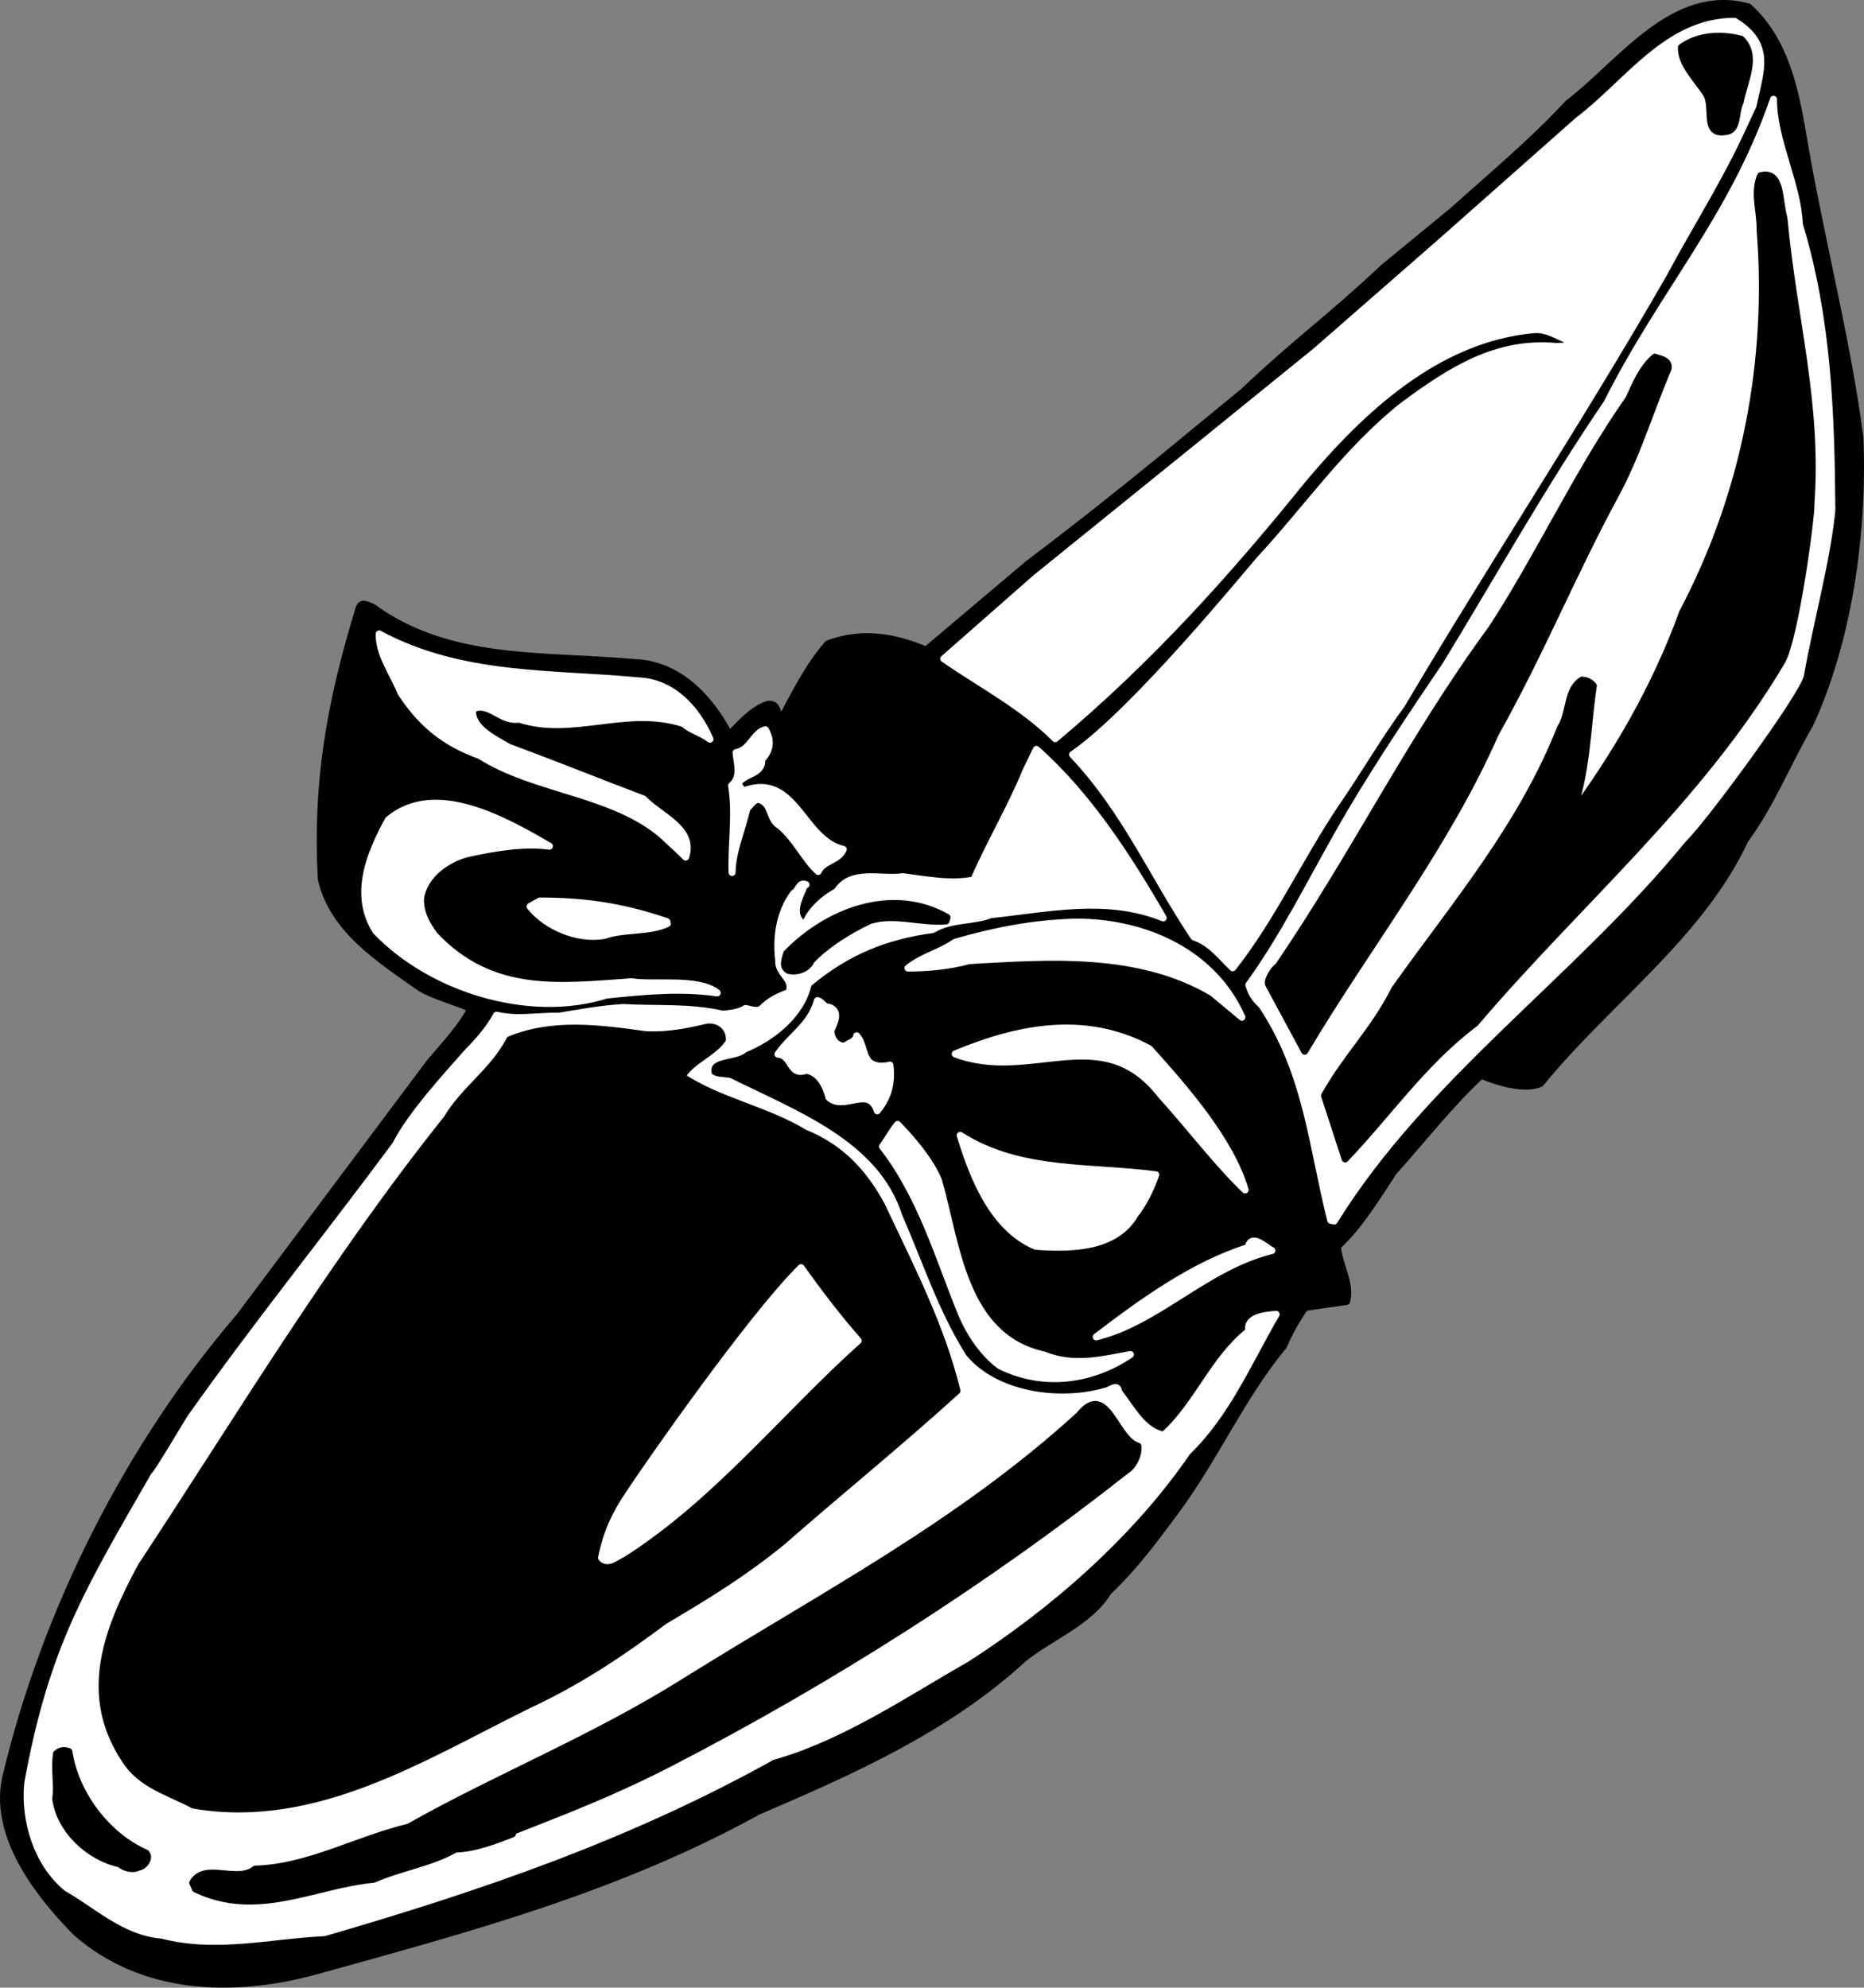 <svg xmlns="http://www.w3.org/2000/svg" xml:space="preserve" width="283.848" height="302.643" fill-rule="evenodd" stroke-linejoin="round" stroke-width="28.222" preserveAspectRatio="xMidYMid" version="1.2" viewBox="0 0 7510.157 8007.436"><rect x="0" y="0" width="7510.157" height="8007.436" fill="#808080" stroke="none"/><defs class="ClipPathGroup"><clipPath id="a" clipPathUnits="userSpaceOnUse"><path d="M0 0h21590v27940H0z"/></clipPath></defs><g class="SlideGroup"><g class="Slide" clip-path="url(#a)" transform="translate(-6514.406 -8188.11)"><g class="Page"><g class="com.sun.star.drawing.ClosedBezierShape"><path fill="none" d="M6528 8201h7485v7982H6528z" class="BoundingBox"/><path d="M7479 13493c-443 515-780 1180-940 1850-56 233 123 469 283 631 263 230 623 249 970 153 613-170 1209-329 1779-643 374-160 763-333 1068-615 117-92 265-146 340-268 104-99 181-202 269-321 163-219 268-465 438-670 21-49 52-107 87-155l167-24c20-71-32-148-37-222 89-82 157-195 226-300 116-129 229-274 353-389 75 31 177 60 239 33 267-329 644-594 825-983 106-143 171-312 260-463 156-338 218-770 202-1157-54-410-161-807-230-1220-32-188-73-382-219-514-303-83-514 227-726 388-137 149-308 292-464 432l-280 230c-222 209-342 289-566 501l-128 105c-238 197-492 403-737 587l-412 348c-131-55-261-76-396-25-80 91-138 210-191 309-14-29-10-72-52-65-60 20-109 76-154 122-77-146-203-287-389-291-356-33-740 4-1050-224-17-5-41-23-52 3-118 385-174 706-153 1093 46 206 240 326 399 439 63 36 135 53 204 83-40 77-106 146-166 217z"/><path fill="none" stroke="#000" d="M7479 13493c-443 515-780 1180-940 1850-56 233 123 469 283 631 263 230 623 249 970 153 613-170 1209-329 1779-643 374-160 763-333 1068-615 117-92 265-146 340-268 104-99 181-202 269-321 163-219 268-465 438-670 21-49 52-107 87-155l167-24c20-71-32-148-37-222 89-82 157-195 226-300 116-129 229-274 353-389 75 31 177 60 239 33 267-329 644-594 825-983 106-143 171-312 260-463 156-338 218-770 202-1157-54-410-161-807-230-1220-32-188-73-382-219-514-303-83-514 227-726 388-137 149-308 292-464 432l-280 230c-222 209-342 289-566 501l-128 105c-238 197-492 403-737 587l-412 348c-131-55-261-76-396-25-80 91-138 210-191 309-14-29-10-72-52-65-60 20-109 76-154 122-77-146-203-287-389-291-356-33-740 4-1050-224-17-5-41-23-52 3-118 385-174 706-153 1093 46 206 240 326 399 439 63 36 135 53 204 83-40 77-106 146-166 217z"/></g><g class="com.sun.star.drawing.ClosedBezierShape"><path fill="none" d="M10316 8273h3295v3816h-3295z" class="BoundingBox"/><path fill="#fff" d="M10836 11228c215 228 321 484 489 735 67 22 107 77 156 124 159-202 270-445 413-658 96-139 175-277 268-403 344-582 717-1145 1056-1736 106-198 228-388 322-596l37-79c30-142 78-248-74-341-271-1-432 250-631 400l-548 485-507 443-497 403-632 511-371 326c150 104 317 190 449 322 388-326 699-675 994-1040 236-282 544-574 937-608 56-3 99 31 149 48-10 23-42 18-60 20-240-22-422 92-620 239-225 179-380 407-574 617-51 57-503 613-756 788z"/><path fill="none" stroke="#fff" d="M10836 11228c215 228 321 484 489 735 67 22 107 77 156 124 159-202 270-445 413-658 96-139 175-277 268-403 344-582 717-1145 1056-1736 106-198 228-388 322-596l37-79c30-142 78-248-74-341-271-1-432 250-631 400l-548 485-507 443-497 403-632 511-371 326c150 104 317 190 449 322 388-326 699-675 994-1040 236-282 544-574 937-608 56-3 99 31 149 48-10 23-42 18-60 20-240-22-422 92-620 239-225 179-380 407-574 617-51 57-503 613-756 788z"/></g><g class="com.sun.star.drawing.ClosedBezierShape"><path fill="none" d="M13288 8333h277v388h-277z" class="BoundingBox"/><path d="M13289 8379c-3 65 60 126 96 181 42 52-15 175 82 158 52-4 38-77 58-117 16-84 74-188 4-255-85-22-176-14-240 33z"/><path fill="none" stroke="#000" d="M13289 8379c-3 65 60 126 96 181 42 52-15 175 82 158 52-4 38-77 58-117 16-84 74-188 4-255-85-22-176-14-240 33z"/></g><g class="com.sun.star.drawing.ClosedBezierShape"><path fill="none" d="M11545 8587h2352v4522h-2352z" class="BoundingBox"/><path fill="#fff" d="M13294 11571c-443 542-1040 949-1404 1536l-14-3c-75-296-95-594-279-868-27-23-42-49-51-80 134-184 241-399 356-602 124-222 295-477 437-686 214-351 421-720 650-1056 227-451 505-743 671-1224-1 164 98 341 104 504 115 379 128 761 131 1150-18 196-88 448-127 668-25 80-380 568-474 661z"/><path fill="none" stroke="#fff" d="M13294 11571c-443 542-1040 949-1404 1536l-14-3c-75-296-95-594-279-868-27-23-42-49-51-80 134-184 241-399 356-602 124-222 295-477 437-686 214-351 421-720 650-1056 227-451 505-743 671-1224-1 164 98 341 104 504 115 379 128 761 131 1150-18 196-88 448-127 668-25 80-380 568-474 661z"/></g><g class="com.sun.star.drawing.ClosedBezierShape"><path fill="none" d="M11850 8892h1968v3967h-1968z" class="BoundingBox"/><path d="M11934 12857c174-182 317-392 524-547 414-487 902-895 1235-1457 53-89 120-579 118-638 28-407-71-739-109-1148-21-70-7-193-94-171-30 69 0 147-2 219 42 524-59 1061-312 1540-111 306-269 574-450 820 66-172 64-352 90-524-11-14-27-22-45-23-63 37-48 133-87 192-159 402-429 716-668 1053-88 173-190 264-283 429z"/><path fill="none" stroke="#000" d="M11934 12857c174-182 317-392 524-547 414-487 902-895 1235-1457 53-89 120-579 118-638 28-407-71-739-109-1148-21-70-7-193-94-171-30 69 0 147-2 219 42 524-59 1061-312 1540-111 306-269 574-450 820 66-172 64-352 90-524-11-14-27-22-45-23-63 37-48 133-87 192-159 402-429 716-668 1053-88 173-190 264-283 429z"/></g><g class="com.sun.star.drawing.ClosedBezierShape"><path fill="none" d="M11624 9626h1615v2799h-1615z" class="BoundingBox"/><path d="M11771 12423c248-418 569-825 768-1279 180-320 308-636 480-955 88-159 142-341 217-518 2-33-31-35-54-44-52 44-78 110-105 168-206 294-361 633-552 925-330 450-546 899-861 1362-12 4-47 55-38 72z"/><path fill="none" stroke="#000" d="M11771 12423c248-418 569-825 768-1279 180-320 308-636 480-955 88-159 142-341 217-518 2-33-31-35-54-44-52 44-78 110-105 168-206 294-361 633-552 925-330 450-546 899-861 1362-12 4-47 55-38 72z"/></g><g class="com.sun.star.drawing.ClosedBezierShape"><path fill="none" d="M6623 11206h5035v4805H6623z" class="BoundingBox"/><path fill="#fff" d="M10648 11294c-59 145-148 295-210 439-94 19-191-1-286-13-88 13-208-31-265 59-61 34-111 83-130 136-65-40-20-112-3-158l8-5c-29-12-29 25-49 34-59 79-72 178-61 272-4 54 64 73 41 129-45 16-74 30-109 64-19 17-55 0-66 0-23 16-61 20-91 23-137-31-269-19-402-27-86 5-174 21-258 35-84-2-166 16-252-4-31 57-73 104-118 150-86 97-230 255-288 371-293 395-551 712-827 1101-5 6-139 234-146 232-269 468-411 697-510 1241-14 146 36 321 158 421 123 70 233 178 383 190 219 57 439 0 654-10 626-182 1224-386 1804-709 282-79 544-259 784-395 334-215 662-501 889-833 160-154 247-364 358-554-41 3-123 10-110 68-145 115-206 296-343 419-83-16-128-105-182-175-1-36-39-3-50-3-187 55-448 19-575-136-117-187-175-375-260-568-92-292-417-411-684-544-32-5-59-1-82-22-25-95 107-70 143-107 112-46 231-139 258-264 157-132 315-193 501-218 75-45 164-32 234-60 230-24 468-79 695 13-141-244-302-494-511-679z"/><path fill="none" stroke="#fff" d="M10648 11294c-59 145-148 295-210 439-94 19-191-1-286-13-88 13-208-31-265 59-61 34-111 83-130 136-65-40-20-112-3-158l8-5c-29-12-29 25-49 34-59 79-72 178-61 272-4 54 64 73 41 129-45 16-74 30-109 64-19 17-55 0-66 0-23 16-61 20-91 23-137-31-269-19-402-27-86 5-174 21-258 35-84-2-166 16-252-4-31 57-73 104-118 150-86 97-230 255-288 371-293 395-551 712-827 1101-5 6-139 234-146 232-269 468-411 697-510 1241-14 146 36 321 158 421 123 70 233 178 383 190 219 57 439 0 654-10 626-182 1224-386 1804-709 282-79 544-259 784-395 334-215 662-501 889-833 160-154 247-364 358-554-41 3-123 10-110 68-145 115-206 296-343 419-83-16-128-105-182-175-1-36-39-3-50-3-187 55-448 19-575-136-117-187-175-375-260-568-92-292-417-411-684-544-32-5-59-1-82-22-25-95 107-70 143-107 112-46 231-139 258-264 157-132 315-193 501-218 75-45 164-32 234-60 230-24 468-79 695 13-141-244-302-494-511-679z"/></g><g class="com.sun.star.drawing.ClosedBezierShape"><path fill="none" d="M8041 10741h1336v902H8041z" class="BoundingBox"/><path fill="#fff" d="M8042 10742c-1 83 55 157 88 237 82 126 178 203 318 253 221 141 535 148 736 321 32 31 64 58 93 88 38-114-102-163-170-234-182-69-353-138-544-209-60-35-153-79-144-153 64-34 114 53 187 40 215 71 433-56 662 18 32 28 67 34 107 63-54-125-153-230-290-235-343-33-712-10-1043-189z"/><path fill="none" stroke="#fff" d="M8042 10742c-1 83 55 157 88 237 82 126 178 203 318 253 221 141 535 148 736 321 32 31 64 58 93 88 38-114-102-163-170-234-182-69-353-138-544-209-60-35-153-79-144-153 64-34 114 53 187 40 215 71 433-56 662 18 32 28 67 34 107 63-54-125-153-230-290-235-343-33-712-10-1043-189z"/></g><g class="com.sun.star.drawing.ClosedBezierShape"><path fill="none" d="M9461 11127h453v578h-453z" class="BoundingBox"/><path fill="#fff" d="M9480 11220c3 41 24 98-18 133 19 117-2 235 2 350 1-84 38-165 60-258 15-14 23-31 43-37 61 11 42 79 89 106 66 55 99 134 155 185 20-45 81-43 101-89-166-38-192-313-401-236-13-7-16-22-25-28 26-44 103-38 97-98 36-38 40-77 15-120-48 12-60 82-118 92z"/><path fill="none" stroke="#fff" d="M9480 11220c3 41 24 98-18 133 19 117-2 235 2 350 1-84 38-165 60-258 15-14 23-31 43-37 61 11 42 79 89 106 66 55 99 134 155 185 20-45 81-43 101-89-166-38-192-313-401-236-13-7-16-22-25-28 26-44 103-38 97-98 36-38 40-77 15-120-48 12-60 82-118 92z"/></g><g class="com.sun.star.drawing.ClosedBezierShape"><path fill="none" d="M10172 11902h1348v386h-1348z" class="BoundingBox"/><path fill="#fff" d="M10363 11984c-64 44-129 56-190 104 77 0 167-8 246-30 321-18 683-46 980 129l119 99c-115-260-389-383-667-383-170 4-325 34-488 81z"/><path fill="none" stroke="#fff" d="M10363 11984c-64 44-129 56-190 104 77 0 167-8 246-30 321-18 683-46 980 129l119 99c-115-260-389-383-667-383-170 4-325 34-488 81z"/></g><g class="com.sun.star.drawing.ClosedBezierShape"><path fill="none" d="M9674 11827h658v275h-658z" class="BoundingBox"/><path d="M9684 12029c-6 24-20 53 7 68 34 10 79-7 92-40 63-65 147-118 235-160 100-32 207 10 308 1l4-14c-222-127-486-21-646 145z"/><path fill="none" stroke="#000" d="M9684 12029c-6 24-20 53 7 68 34 10 79-7 92-40 63-65 147-118 235-160 100-32 207 10 308 1l4-14c-222-127-486-21-646 145z"/></g><g class="com.sun.star.drawing.ClosedBezierShape"><path fill="none" d="M7983 11423h1423v810H7983z" class="BoundingBox"/><path fill="#fff" d="M8079 11491c-73 134-144 300-50 448 224 234 619 355 928 258 155-16 296-30 447-9-74-61-261-30-344-45-293 21-564 57-794-186-35-46-61-97-57-152 14-91 105-157 189-178 105-23 224-44 330-30-179-104-461-265-649-106z"/><path fill="none" stroke="#fff" d="M8079 11491c-73 134-144 300-50 448 224 234 619 355 928 258 155-16 296-30 447-9-74-61-261-30-344-45-293 21-564 57-794-186-35-46-61-97-57-152 14-91 105-157 189-178 105-23 224-44 330-30-179-104-461-265-649-106z"/></g><g class="com.sun.star.drawing.ClosedBezierShape"><path fill="none" d="M10362 12329h1171v655h-1171z" class="BoundingBox"/><path fill="#fff" d="M10363 12434c309 116 592-141 830 167 107 117 225 273 338 381-58-200-245-412-386-569-264-142-539-80-782 21z"/><path fill="none" stroke="#fff" d="M10363 12434c309 116 592-141 830 167 107 117 225 273 338 381-58-200-245-412-386-569-264-142-539-80-782 21z"/></g><g class="com.sun.star.drawing.ClosedBezierShape"><path fill="none" d="M8649 11817h556v145h-556z" class="BoundingBox"/><path fill="#fff" d="m8689 11818-39 22c65 81 190 135 298 117 81-29 179-13 255-48l-2-8c-184-63-340-83-512-83z"/><path fill="none" stroke="#fff" d="m8689 11818-39 22c65 81 190 135 298 117 81-29 179-13 255-48l-2-8c-184-63-340-83-512-83z"/></g><g class="com.sun.star.drawing.ClosedBezierShape"><path fill="none" d="M9648 12218h456v447h-456z" class="BoundingBox"/><path fill="#fff" d="M9808 12219c-27 98-105 139-159 216 60 5 44 90 114 65 53 7 81 66 91 109 61 57 161-51 195 54 44-54 60-112 51-184-28 7-65 8-87-16-25-34-21-73-47-102-3 25-33 28-48 42-37 0-56-34-56-63 12-30 40-77-7-94-22 1-27-22-47-27z"/><path fill="none" stroke="#fff" d="M9808 12219c-27 98-105 139-159 216 60 5 44 90 114 65 53 7 81 66 91 109 61 57 161-51 195 54 44-54 60-112 51-184-28 7-65 8-87-16-25-34-21-73-47-102-3 25-33 28-48 42-37 0-56-34-56-63 12-30 40-77-7-94-22 1-27-22-47-27z"/></g><g class="com.sun.star.drawing.ClosedBezierShape"><path fill="none" d="M6925 12325h3447v3153H6925z" class="BoundingBox"/><path d="M9119 12357c-187-26-377-52-551 20-64 125-184 201-253 318-458 573-827 1189-1231 1802-142 262-238 520-66 780 64 102 177 130 276 183 492 85 930-197 1349-403 202-94 373-208 548-339 174-103 315-189 473-317 222-195 481-405 706-610-63-259-187-499-305-749-73-134-167-232-308-289-154-94-350-130-495-228 36-63 121-91 163-149 1-33-26-54-60-50-86 20-156 34-246 31z"/><path fill="none" stroke="#000" d="M9119 12357c-187-26-377-52-551 20-64 125-184 201-253 318-458 573-827 1189-1231 1802-142 262-238 520-66 780 64 102 177 130 276 183 492 85 930-197 1349-403 202-94 373-208 548-339 174-103 315-189 473-317 222-195 481-405 706-610-63-259-187-499-305-749-73-134-167-232-308-289-154-94-350-130-495-228 36-63 121-91 163-149 1-33-26-54-60-50-86 20-156 34-246 31z"/></g><g class="com.sun.star.drawing.ClosedBezierShape"><path fill="none" d="M10382 12761h791v454h-791z" class="BoundingBox"/><path fill="#fff" d="M10383 12762c48 156 127 373 305 447 140 10 321 8 399-128 39-48 69-117 84-160-258-35-548-5-788-159z"/><path fill="none" stroke="#fff" d="M10383 12762c48 156 127 373 305 447 140 10 321 8 399-128 39-48 69-117 84-160-258-35-548-5-788-159z"/></g><g class="com.sun.star.drawing.ClosedBezierShape"><path fill="none" d="M10069 12717h1002v1027h-1002z" class="BoundingBox"/><path fill="#fff" d="M10070 12807c154 197 225 444 312 658 30 79 88 172 161 225 181 90 377 56 526-45-112 20-226 51-348 2-329-72-352-453-426-705-33-78-102-160-164-224-22 26-38 58-61 89z"/><path fill="none" stroke="#fff" d="M10070 12807c154 197 225 444 312 658 30 79 88 172 161 225 181 90 377 56 526-45-112 20-226 51-348 2-329-72-352-453-426-705-33-78-102-160-164-224-22 26-38 58-61 89z"/></g><g class="com.sun.star.drawing.ClosedBezierShape"><path fill="none" d="M10930 13187h711v389h-711z" class="BoundingBox"/><path fill="#fff" d="M11543 13214c-224 71-428 220-612 360 251-62 441-282 708-348-23-10-83-73-96-12z"/><path fill="none" stroke="#fff" d="M11543 13214c-224 71-428 220-612 360 251-62 441-282 708-348-23-10-83-73-96-12z"/></g><g class="com.sun.star.drawing.ClosedBezierShape"><path fill="none" d="M8937 13294h1037v1183H8937z" class="BoundingBox"/><path fill="#fff" d="M9742 13295c74 104 149 202 230 294-318 285-588 629-949 859-25 11-61 45-85 16 20-100 56-178 111-258 66-102 492-713 693-911z"/><path fill="none" stroke="#fff" d="M9742 13295c74 104 149 202 230 294-318 285-588 629-949 859-25 11-61 45-85 16 20-100 56-178 111-258 66-102 492-713 693-911z"/></g><g class="com.sun.star.drawing.ClosedBezierShape"><path fill="none" d="M7290 13845h3811v2003H7290z" class="BoundingBox"/><path d="M10862 13890c-480 438-1024 720-1585 1070-372 234-759 387-1116 589-207 49-403 163-618 169-75 60-203-30-252 55l11 25c249 120 480-17 717-39 120-51 231-65 331-122 74-1 164-35 229-61l-5-8c218-86 414-160 649-282 632-327 1260-725 1830-1175 26-15 50-60 46-97-92-26-125-264-237-124z"/><path fill="none" stroke="#000" d="M10862 13890c-480 438-1024 720-1585 1070-372 234-759 387-1116 589-207 49-403 163-618 169-75 60-203-30-252 55l11 25c249 120 480-17 717-39 120-51 231-65 331-122 74-1 164-35 229-61l-5-8c218-86 414-160 649-282 632-327 1260-725 1830-1175 26-15 50-60 46-97-92-26-125-264-237-124z"/></g><g class="com.sun.star.drawing.ClosedBezierShape"><path fill="none" d="M6738 15240h373v478h-373z" class="BoundingBox"/><path d="M6742 15253c-9 63 5 126-3 182 17 126 134 235 258 262 18 16 53 26 75 13 22-1 50-37 30-57-157-69-284-237-310-408-20-8-35-5-50 8z"/><path fill="none" stroke="#000" d="M6742 15253c-9 63 5 126-3 182 17 126 134 235 258 262 18 16 53 26 75 13 22-1 50-37 30-57-157-69-284-237-310-408-20-8-35-5-50 8z"/></g></g></g></g></svg>
